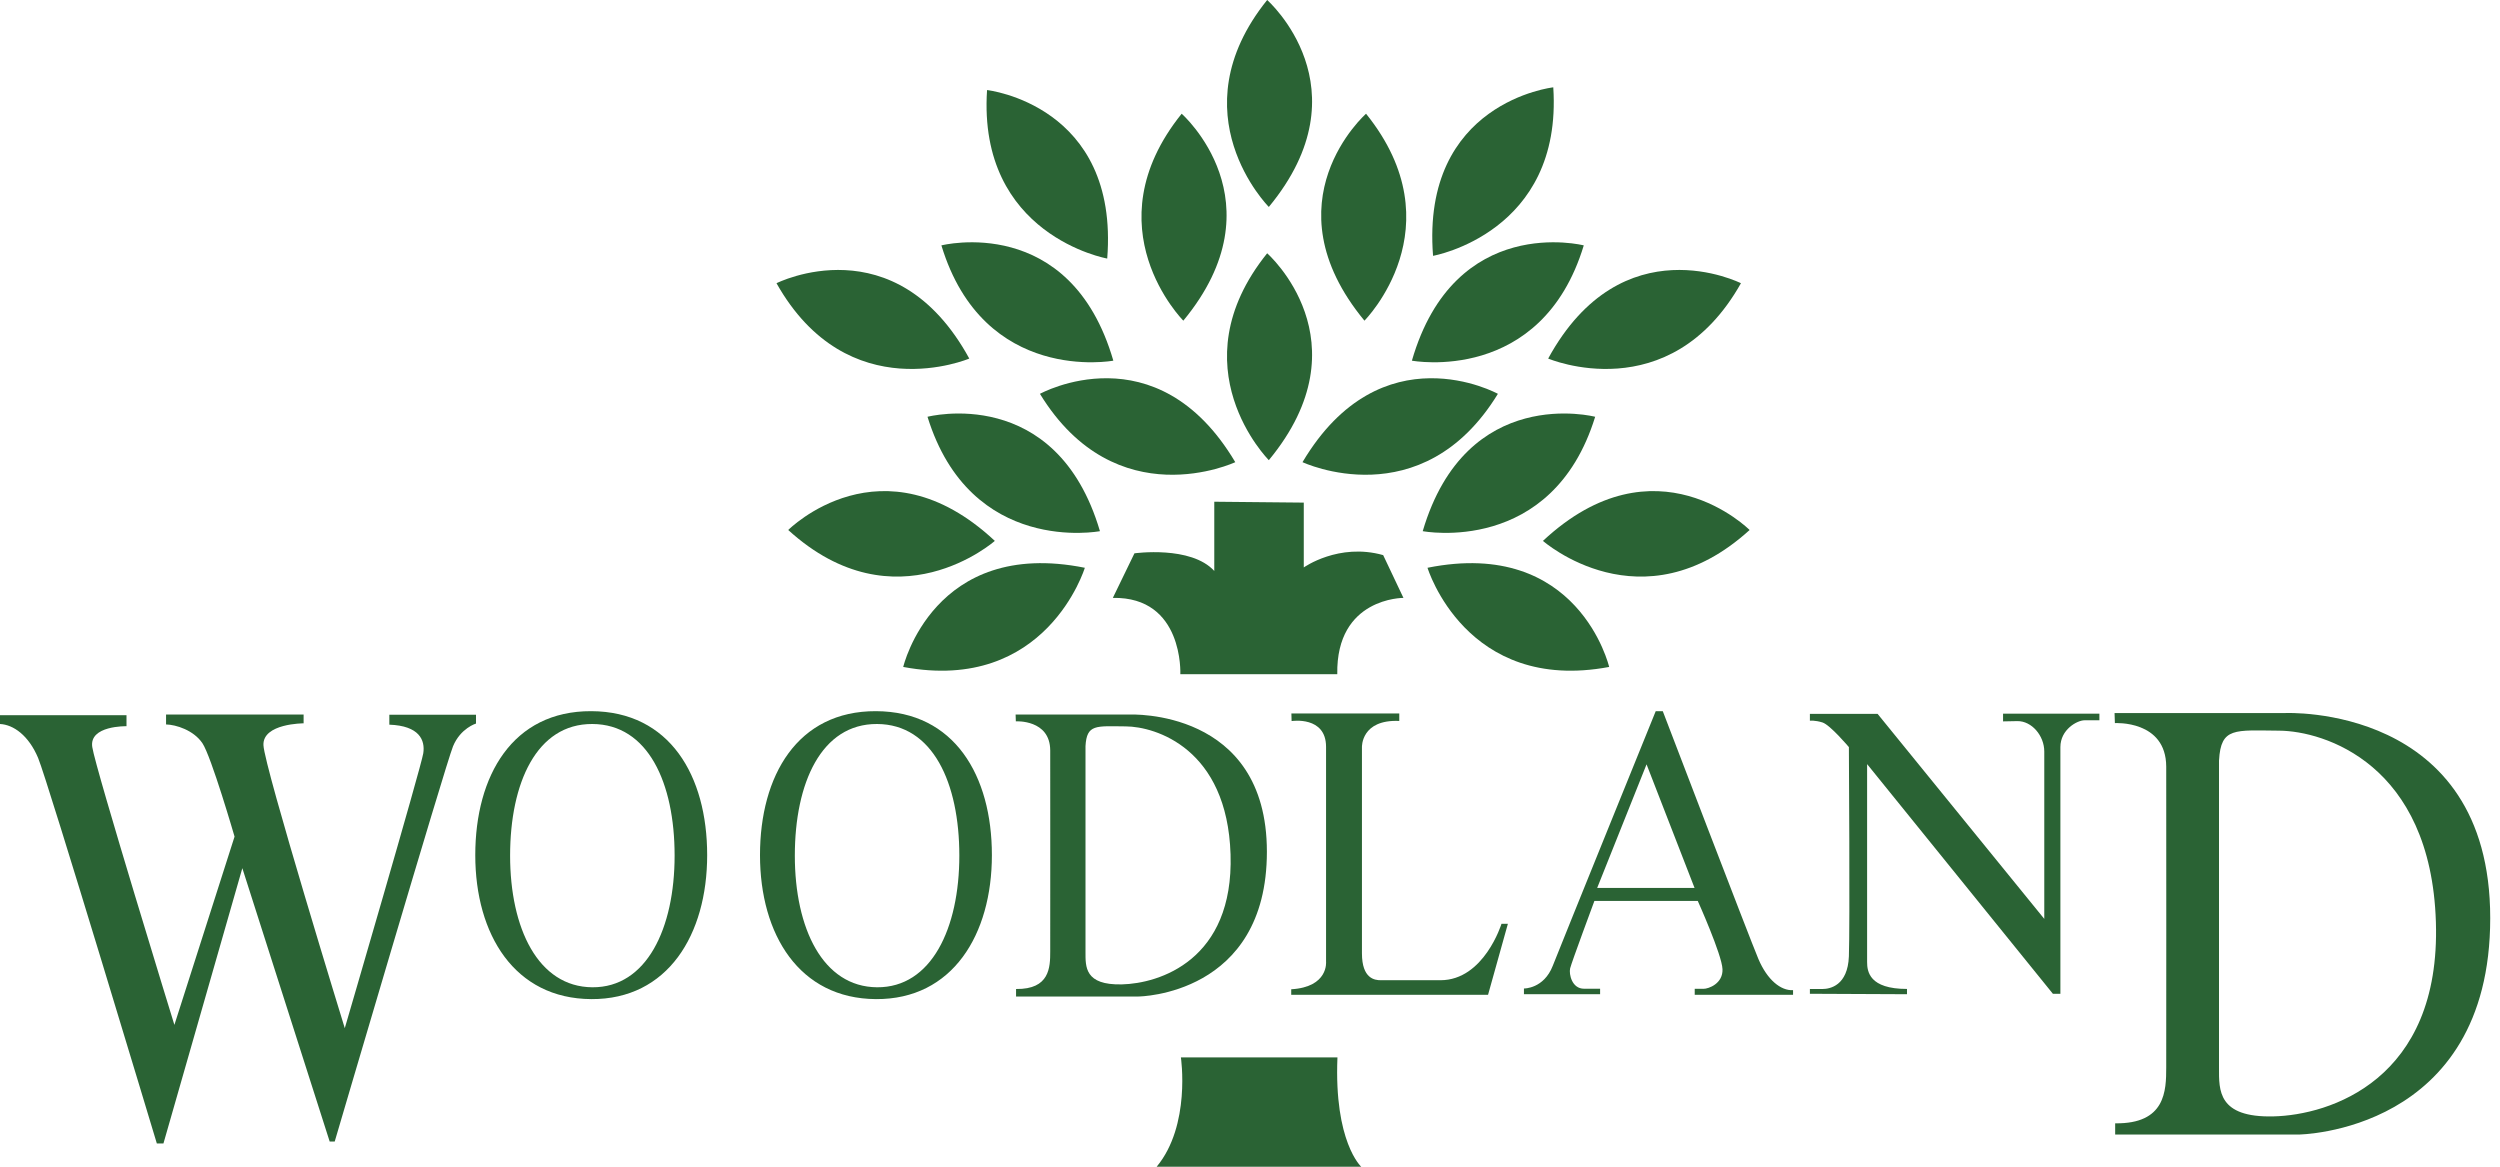 <svg width="45" height="21" viewBox="0 0 45 21" fill="none" xmlns="http://www.w3.org/2000/svg">
<path fill-rule="evenodd" clip-rule="evenodd" d="M0 12.873H2.277V13.072C2.277 13.072 1.6 13.056 1.661 13.448C1.72 13.841 3.139 18.448 3.139 18.448L4.222 15.059C4.222 15.059 3.802 13.611 3.643 13.377C3.485 13.143 3.168 13.044 2.989 13.04V12.861H5.465V13.02C5.465 13.02 4.726 13.02 4.742 13.413C4.758 13.805 6.206 18.507 6.206 18.507C6.206 18.507 7.583 13.798 7.619 13.559C7.655 13.321 7.548 13.064 7.008 13.044V12.865H8.568V13.024C8.568 13.024 8.29 13.107 8.155 13.432C8.021 13.758 6.025 20.547 6.025 20.547H5.934L4.362 15.627L2.942 20.582H2.823C2.823 20.582 0.857 14.048 0.686 13.643C0.516 13.238 0.242 13.044 0 13.032V12.873Z" fill="#2A6334"/>
<path fill-rule="evenodd" clip-rule="evenodd" d="M10.642 12.801C12.056 12.806 12.729 13.962 12.729 15.392C12.729 16.823 12.021 17.992 10.642 17.984C9.263 17.976 8.555 16.823 8.555 15.392C8.555 13.962 9.227 12.796 10.642 12.801ZM10.662 13.032C11.666 13.036 12.143 14.093 12.143 15.401C12.143 16.71 11.64 17.778 10.662 17.771C9.685 17.764 9.182 16.71 9.182 15.401C9.182 14.093 9.659 13.027 10.662 13.032Z" fill="#2A6334"/>
<path fill-rule="evenodd" clip-rule="evenodd" d="M15.767 12.801C17.181 12.806 17.854 13.962 17.854 15.392C17.854 16.823 17.146 17.992 15.767 17.984C14.388 17.976 13.68 16.823 13.68 15.392C13.68 13.962 14.353 12.796 15.767 12.801ZM15.787 13.032C16.791 13.036 17.268 14.093 17.268 15.401C17.268 16.71 16.765 17.778 15.787 17.771C14.81 17.764 14.307 16.71 14.307 15.401C14.307 14.093 14.784 13.027 15.787 13.032Z" fill="#2A6334"/>
<path fill-rule="evenodd" clip-rule="evenodd" d="M18.285 12.984C18.285 12.984 18.902 12.946 18.904 13.508C18.906 14.069 18.904 16.847 18.904 17.128C18.904 17.41 18.896 17.81 18.289 17.802V17.937H20.495C20.495 17.937 22.804 17.917 22.804 15.331C22.804 12.744 20.332 12.862 20.332 12.862H18.281L18.285 12.983V12.984ZM19.539 13.43V17.136C19.539 17.402 19.523 17.735 20.194 17.719C20.865 17.703 22.21 17.286 22.15 15.378C22.09 13.471 20.799 13.078 20.263 13.075C19.728 13.071 19.561 13.032 19.539 13.43Z" fill="#2A6334"/>
<path fill-rule="evenodd" clip-rule="evenodd" d="M23.25 12.979C23.25 12.979 23.869 12.883 23.869 13.443V17.311C23.869 17.311 23.916 17.767 23.242 17.807V17.906H26.785L27.142 16.628H27.027C27.027 16.628 26.714 17.644 25.928 17.644H24.852C24.745 17.644 24.515 17.616 24.515 17.16V13.448C24.515 13.448 24.497 12.947 25.187 12.977V12.842H23.245L23.249 12.979H23.25Z" fill="#2A6334"/>
<path fill-rule="evenodd" clip-rule="evenodd" d="M38.068 13.016C38.068 13.016 38.989 12.959 38.992 13.799C38.995 14.639 38.992 18.791 38.992 19.212C38.992 19.633 38.981 20.232 38.073 20.22V20.422H41.372C41.372 20.422 44.824 20.393 44.824 16.525C44.824 12.658 41.129 12.835 41.129 12.835H38.062L38.068 13.017L38.068 13.016ZM39.942 13.683V19.224C39.942 19.622 39.918 20.119 40.922 20.095C41.924 20.072 43.937 19.447 43.846 16.596C43.756 13.744 41.827 13.158 41.026 13.152C40.225 13.146 39.976 13.087 39.943 13.683H39.942Z" fill="#2A6334"/>
<path fill-rule="evenodd" clip-rule="evenodd" d="M27.431 17.896V17.793C27.431 17.793 27.788 17.8 27.95 17.384C28.113 16.968 29.803 12.801 29.803 12.801H29.93C29.93 12.801 31.494 16.891 31.652 17.264C31.811 17.637 32.053 17.835 32.275 17.823V17.907H30.505V17.799H30.662C30.757 17.799 31.015 17.704 31.005 17.445C30.995 17.185 30.56 16.217 30.56 16.217H28.699C28.699 16.217 28.286 17.328 28.262 17.432C28.239 17.535 28.294 17.797 28.512 17.797H28.802V17.896H27.43H27.431ZM28.748 15.983H30.502L29.638 13.758L28.749 15.983H28.748Z" fill="#2A6334"/>
<path fill-rule="evenodd" clip-rule="evenodd" d="M32.578 17.889V17.802H32.804C32.939 17.802 33.26 17.742 33.28 17.214C33.3 16.686 33.28 13.448 33.28 13.448C33.28 13.448 32.943 13.048 32.804 13.004C32.665 12.961 32.578 12.973 32.578 12.973V12.85H33.797L36.797 16.54V13.528C36.797 13.242 36.571 12.977 36.313 12.98L36.055 12.985V12.846H37.789V12.965H37.523C37.389 12.965 37.087 13.131 37.087 13.448V17.888H36.952L33.608 13.754V17.317C33.608 17.488 33.648 17.801 34.326 17.801V17.896L32.58 17.888L32.578 17.889Z" fill="#2A6334"/>
<path fill-rule="evenodd" clip-rule="evenodd" d="M16.258 12.005C16.258 12.005 16.805 9.673 19.527 10.22C19.527 10.22 18.837 12.489 16.258 12.005Z" fill="#2A6334"/>
<path fill-rule="evenodd" clip-rule="evenodd" d="M14.188 9.54C14.188 9.54 15.878 7.841 17.907 9.736C17.907 9.736 16.129 11.305 14.188 9.54Z" fill="#2A6334"/>
<path fill-rule="evenodd" clip-rule="evenodd" d="M16.695 7.502C16.695 7.502 19.014 6.898 19.799 9.561C19.799 9.561 17.47 10.009 16.695 7.502Z" fill="#2A6334"/>
<path fill-rule="evenodd" clip-rule="evenodd" d="M13.977 5.098C13.977 5.098 16.115 4.017 17.447 6.454C17.447 6.454 15.264 7.384 13.977 5.098Z" fill="#2A6334"/>
<path fill-rule="evenodd" clip-rule="evenodd" d="M18.719 7.089C18.719 7.089 20.817 5.931 22.235 8.319C22.235 8.319 20.089 9.328 18.719 7.089Z" fill="#2A6334"/>
<path fill-rule="evenodd" clip-rule="evenodd" d="M16.945 4.417C16.945 4.417 19.267 3.825 20.04 6.492C20.04 6.492 17.708 6.929 16.945 4.417Z" fill="#2A6334"/>
<path fill-rule="evenodd" clip-rule="evenodd" d="M17.767 1.621C17.767 1.621 20.148 1.886 19.93 4.654C19.93 4.654 17.594 4.239 17.767 1.621Z" fill="#2A6334"/>
<path fill-rule="evenodd" clip-rule="evenodd" d="M21.27 2.047C21.27 2.047 23.069 3.631 21.3 5.772C21.3 5.772 19.625 4.091 21.27 2.047Z" fill="#2A6334"/>
<path fill-rule="evenodd" clip-rule="evenodd" d="M22.809 4.559C22.809 4.559 24.608 6.143 22.839 8.283C22.839 8.283 21.165 6.603 22.809 4.559Z" fill="#2A6334"/>
<path fill-rule="evenodd" clip-rule="evenodd" d="M22.809 0C22.809 0 24.608 1.584 22.839 3.725C22.839 3.725 21.165 2.044 22.809 0Z" fill="#2A6334"/>
<path fill-rule="evenodd" clip-rule="evenodd" d="M28.965 12.005C28.965 12.005 28.418 9.673 25.695 10.22C25.695 10.22 26.385 12.489 28.965 12.005Z" fill="#2A6334"/>
<path fill-rule="evenodd" clip-rule="evenodd" d="M31.493 9.54C31.493 9.54 29.803 7.841 27.773 9.736C27.773 9.736 29.553 11.305 31.493 9.54Z" fill="#2A6334"/>
<path fill-rule="evenodd" clip-rule="evenodd" d="M28.713 7.502C28.713 7.502 26.395 6.898 25.609 9.561C25.609 9.561 27.939 10.009 28.713 7.502Z" fill="#2A6334"/>
<path fill-rule="evenodd" clip-rule="evenodd" d="M31.337 5.098C31.337 5.098 29.198 4.017 27.867 6.454C27.867 6.454 30.049 7.384 31.337 5.098Z" fill="#2A6334"/>
<path fill-rule="evenodd" clip-rule="evenodd" d="M26.962 7.089C26.962 7.089 24.864 5.931 23.445 8.319C23.445 8.319 25.593 9.328 26.962 7.089Z" fill="#2A6334"/>
<path fill-rule="evenodd" clip-rule="evenodd" d="M28.508 4.417C28.508 4.417 26.186 3.825 25.414 6.492C25.414 6.492 27.746 6.929 28.508 4.417Z" fill="#2A6334"/>
<path fill-rule="evenodd" clip-rule="evenodd" d="M27.959 1.572C27.959 1.572 25.577 1.837 25.795 4.605C25.795 4.605 28.131 4.191 27.959 1.572Z" fill="#2A6334"/>
<path fill-rule="evenodd" clip-rule="evenodd" d="M24.589 2.047C24.589 2.047 22.791 3.631 24.56 5.772C24.56 5.772 26.234 4.091 24.589 2.047Z" fill="#2A6334"/>
<path fill-rule="evenodd" clip-rule="evenodd" d="M23.468 9.047V10.214C23.468 10.214 24.096 9.766 24.897 9.992L25.262 10.762C25.262 10.762 24.047 10.754 24.071 12.135H21.246C21.246 12.135 21.309 10.739 20.031 10.762L20.42 9.96C20.42 9.96 21.436 9.817 21.857 10.277V9.031L23.468 9.047H23.468Z" fill="#2A6334"/>
<path fill-rule="evenodd" clip-rule="evenodd" d="M20.82 21.001H24.502C24.502 21.001 24.011 20.557 24.074 19.033H21.256C21.256 19.033 21.439 20.256 20.82 21.001Z" fill="#2A6334"/>
</svg>
